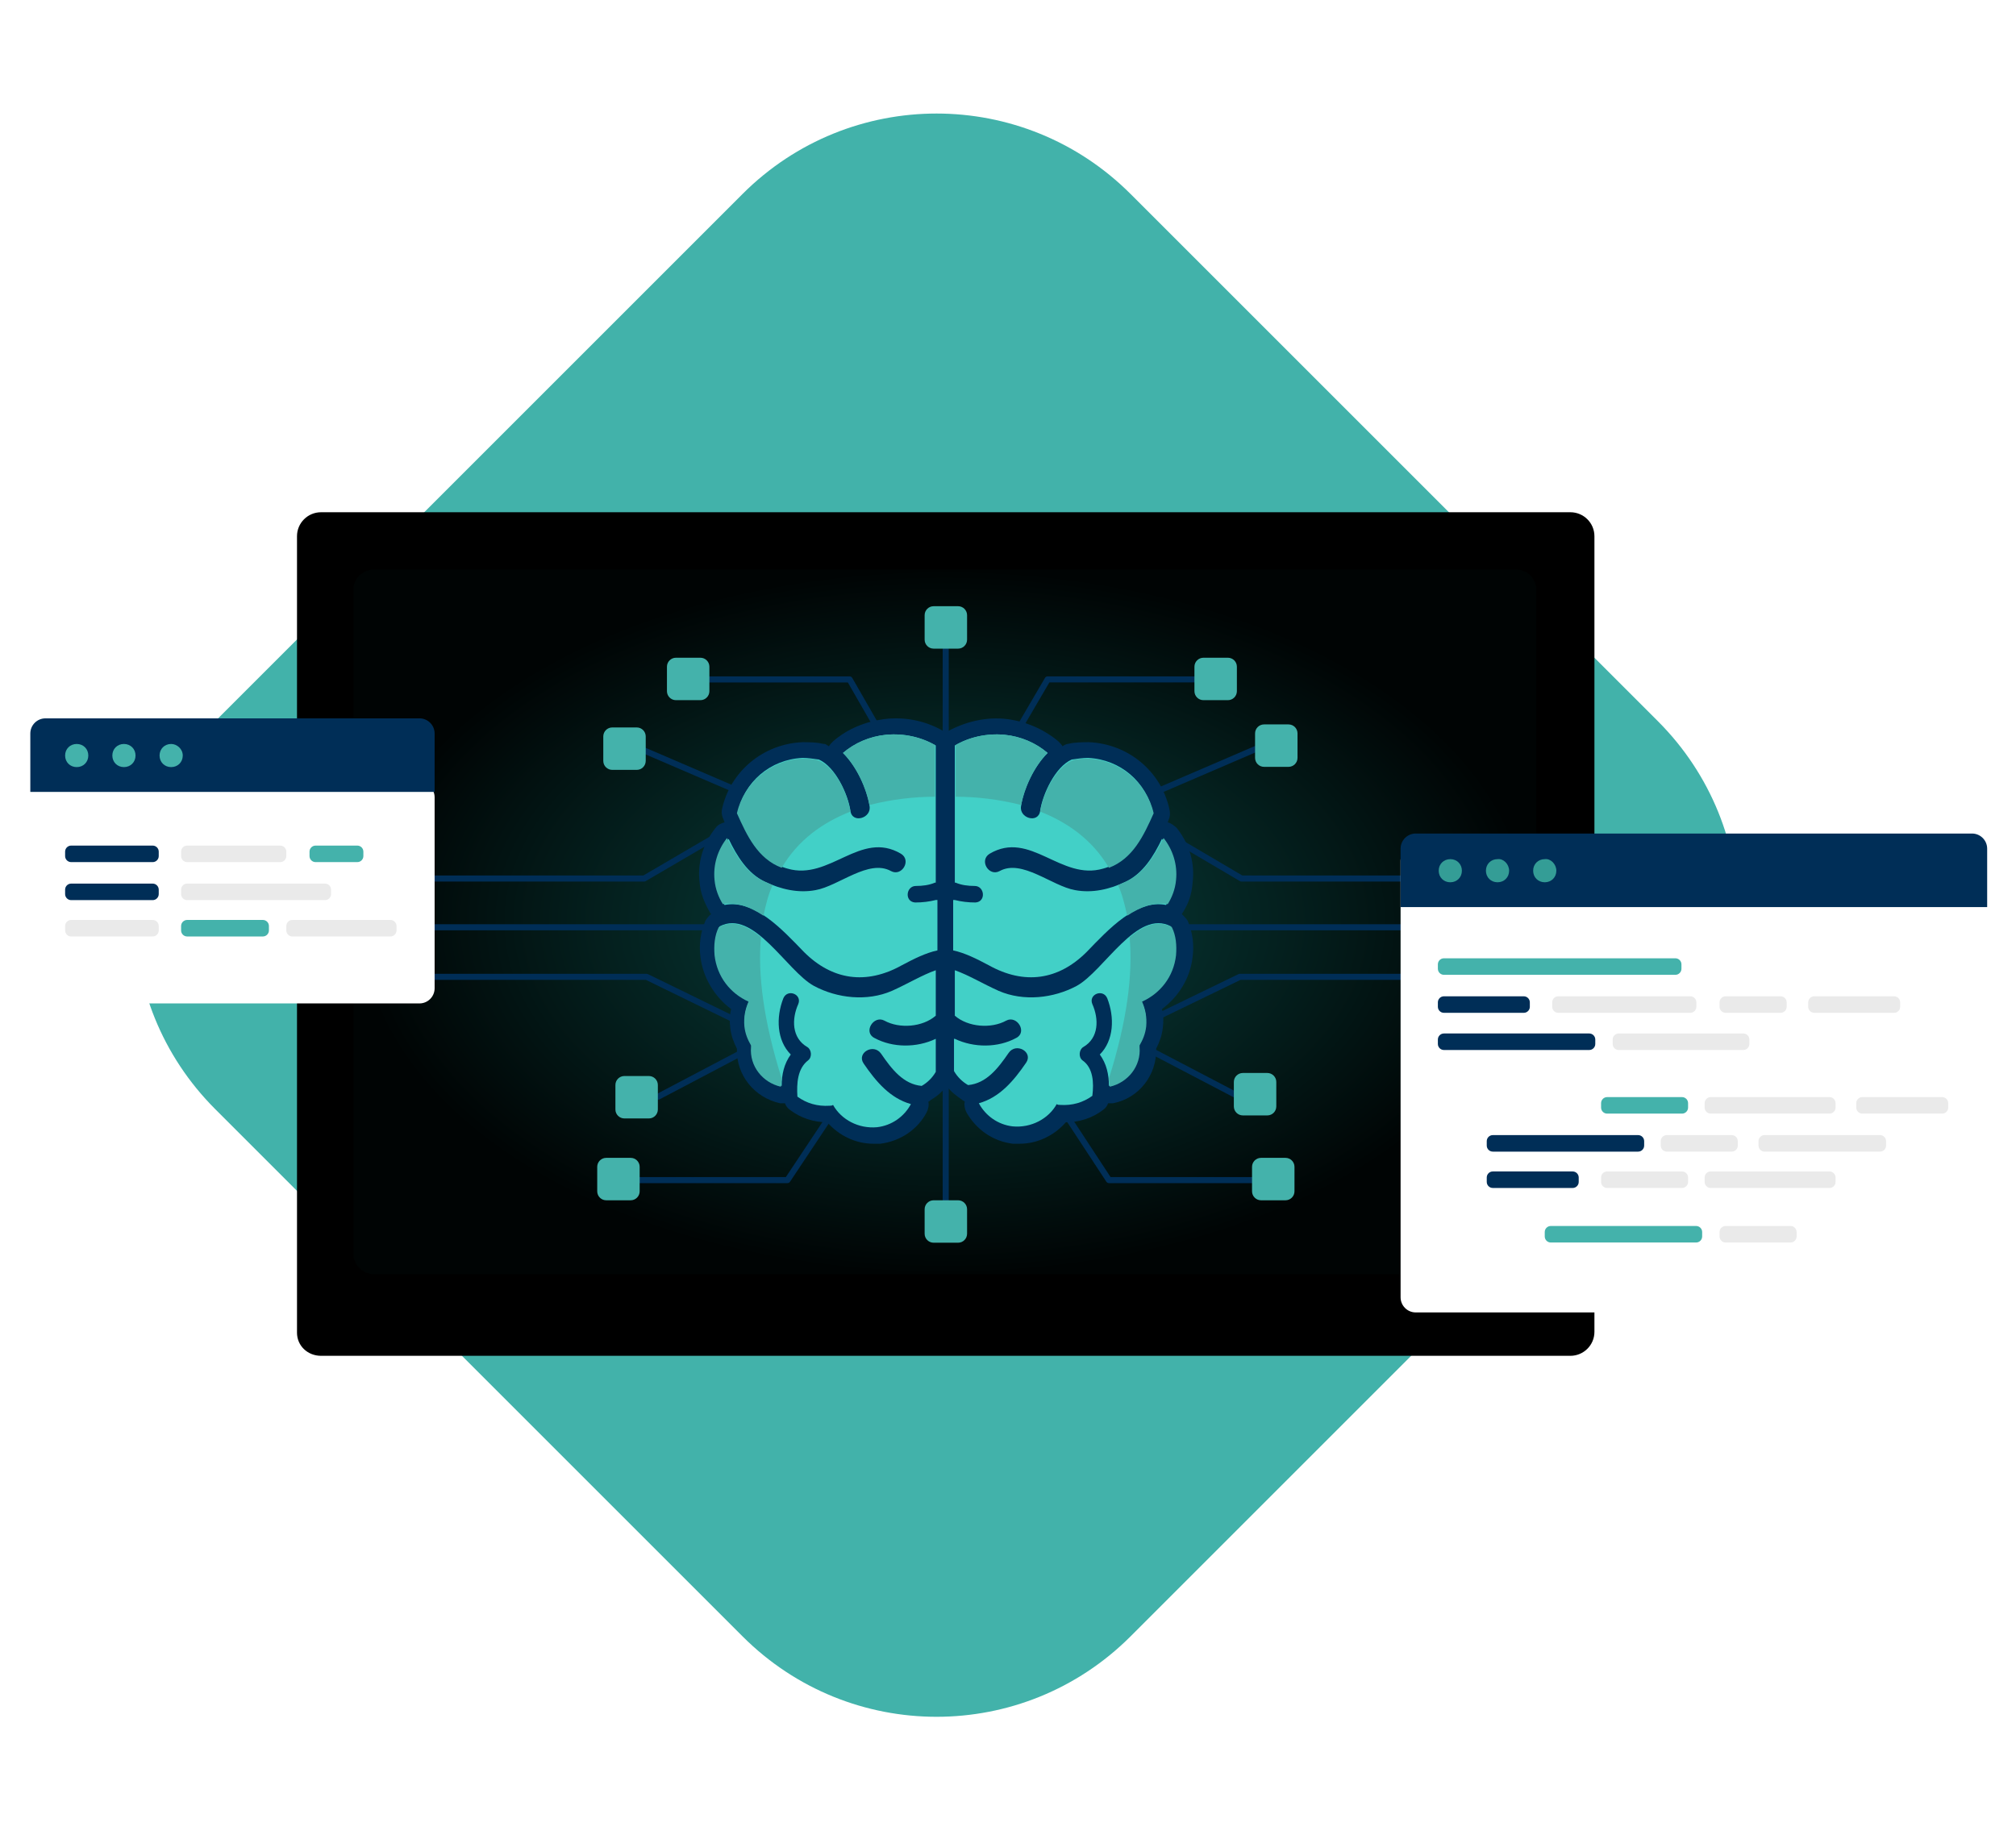 <svg width="665" height="604" viewBox="0 0 665 604" fill="none" xmlns="http://www.w3.org/2000/svg">
<path d="M546.865 365.934C582.254 330.545 582.254 273.321 546.865 237.932L372.934 64.001C337.545 28.612 280.321 28.612 244.932 64.001L71.001 237.932C35.612 273.321 35.612 330.545 71.001 365.934L244.932 539.865C280.321 575.254 337.545 575.254 372.934 539.865L546.865 365.934Z" fill="#42B2AA"/>
<g filter="url(#filter0_d)">
<path d="M105.894 443.311H518.013C522.386 443.311 525.939 439.767 525.939 435.406V172.905C525.939 168.544 522.386 165 518.013 165H105.894C101.522 165 97.969 168.544 97.969 172.905V435.679C97.969 440.04 101.522 443.311 105.894 443.311Z" fill="black"/>
</g>
<path d="M123.384 420.414H499.976C503.802 420.414 506.808 417.415 506.808 413.599V194.712C506.808 190.896 503.802 187.897 499.976 187.897H123.384C119.558 187.897 116.552 190.896 116.552 194.712V413.599C116.552 417.415 119.832 420.414 123.384 420.414Z" fill="url(#paint0_radial)"/>
<path d="M368.797 265.857L409.517 289.845H496.423" stroke="#002E57" stroke-width="2" stroke-miterlimit="10" stroke-linecap="round" stroke-linejoin="round"/>
<path d="M369.617 341.364L408.97 322.283H493.417" stroke="#002E57" stroke-width="2" stroke-miterlimit="10" stroke-linecap="round" stroke-linejoin="round"/>
<path d="M380.276 305.928H499.156" stroke="#002E57" stroke-width="2" stroke-miterlimit="10" stroke-linecap="round" stroke-linejoin="round"/>
<path d="M253.47 265.857L212.476 289.845H125.844" stroke="#002E57" stroke-width="2" stroke-miterlimit="10" stroke-linecap="round" stroke-linejoin="round"/>
<path d="M252.377 341.364L213.296 322.283H128.577" stroke="#002E57" stroke-width="2" stroke-miterlimit="10" stroke-linecap="round" stroke-linejoin="round"/>
<path d="M241.718 305.928H123.111" stroke="#002E57" stroke-width="2" stroke-miterlimit="10" stroke-linecap="round" stroke-linejoin="round"/>
<path d="M330.263 250.32L345.568 224.151H394.486" stroke="#002E57" stroke-width="2" stroke-miterlimit="10" stroke-linecap="round" stroke-linejoin="round"/>
<path d="M345.568 358.537L365.791 389.339H414.983" stroke="#002E57" stroke-width="2" stroke-miterlimit="10" stroke-linecap="round" stroke-linejoin="round"/>
<path d="M371.257 265.585L414.983 246.776" stroke="#002E57" stroke-width="2" stroke-miterlimit="10" stroke-linecap="round" stroke-linejoin="round"/>
<path d="M369.617 341.364L408.697 361.808" stroke="#002E57" stroke-width="2" stroke-miterlimit="10" stroke-linecap="round" stroke-linejoin="round"/>
<path d="M311.954 211.886V398.335" stroke="#002E57" stroke-width="2" stroke-miterlimit="10" stroke-linecap="round" stroke-linejoin="round"/>
<path d="M295.282 250.32L280.251 224.152H231.059" stroke="#002E57" stroke-width="2" stroke-miterlimit="10" stroke-linecap="round" stroke-linejoin="round"/>
<path d="M280.252 358.537L259.755 389.339H210.563" stroke="#002E57" stroke-width="2" stroke-miterlimit="10" stroke-linecap="round" stroke-linejoin="round"/>
<path d="M254.289 265.584L210.563 246.776" stroke="#002E57" stroke-width="2" stroke-miterlimit="10" stroke-linecap="round" stroke-linejoin="round"/>
<path d="M255.929 341.364L217.122 361.808" stroke="#002E57" stroke-width="2" stroke-miterlimit="10" stroke-linecap="round" stroke-linejoin="round"/>
<path d="M389.841 301.566C389.841 301.293 389.841 301.293 389.841 301.566C392.027 298.295 393.12 295.024 393.394 291.208C394.213 284.666 392.3 278.396 388.201 273.217C387.381 272.399 386.288 271.582 385.195 271.309C385.195 271.036 385.468 270.764 385.468 270.491C386.015 269.401 386.015 268.038 385.741 266.948C383.009 254.409 372.077 245.413 359.232 244.868C357.046 244.868 354.587 244.868 352.4 245.413C351.854 245.413 351.58 245.686 351.307 245.686C351.034 245.958 350.761 245.958 350.487 246.231C350.214 245.686 349.667 245.141 349.121 244.595C344.202 240.507 338.463 238.053 332.177 237.236C325.345 236.418 318.513 238.053 312.5 241.324C312.227 241.324 312.227 241.597 311.954 241.597C311.68 241.597 311.68 241.324 311.407 241.324C305.395 237.781 298.562 236.418 291.73 237.236C285.445 238.053 279.432 240.507 274.786 244.595C274.24 245.141 273.693 245.686 273.42 246.231C273.147 245.958 272.873 245.958 272.6 245.686C272.327 245.413 271.78 245.413 271.507 245.413C269.321 244.868 266.861 244.868 264.675 244.868C251.83 245.413 240.899 254.409 238.166 266.948C237.892 268.038 238.166 269.401 238.712 270.491C238.712 270.764 238.986 271.036 238.986 271.309C237.892 271.582 236.799 272.127 235.979 273.217C231.88 278.396 229.967 284.666 230.787 291.208C231.06 294.751 232.427 298.022 234.34 301.293L234.613 301.566C233.793 302.111 233.247 302.929 232.7 303.747C231.06 307.563 230.514 311.652 231.06 315.741C231.88 322.555 235.706 328.825 241.172 332.914C240.625 335.094 240.625 337.002 240.899 339.183C241.172 341.636 241.992 343.817 243.085 345.998C242.812 354.721 248.824 362.08 257.296 363.988C257.842 363.988 258.389 363.988 258.936 363.988C259.209 364.806 259.756 365.624 260.575 366.169C264.128 368.895 268.501 370.258 272.873 370.258C276.699 374.619 282.165 377.345 288.177 377.345C288.997 377.345 289.817 377.345 290.364 377.345C296.923 376.527 302.662 372.711 305.668 366.987C306.215 365.897 306.488 364.534 306.215 363.443C306.488 363.443 306.761 363.171 307.034 362.898C308.947 361.808 310.86 360.172 312.227 358.264C313.593 360.172 315.506 361.535 317.419 362.898C317.693 363.171 317.966 363.171 318.239 363.443C317.966 364.534 318.239 365.897 318.786 366.987C322.065 372.711 327.531 376.527 334.09 377.345C334.91 377.345 335.73 377.345 336.276 377.345C342.289 377.345 347.754 374.619 351.58 370.258C355.953 370.258 360.326 368.895 363.878 366.169C364.698 365.624 365.245 364.806 365.518 363.988C366.065 363.988 366.611 363.988 367.158 363.988C375.63 362.353 381.642 354.721 381.369 345.998C382.462 343.817 383.282 341.636 383.555 339.183C383.828 337.002 383.828 334.822 383.282 332.914C388.748 328.825 392.574 322.828 393.394 315.741C393.94 311.652 393.394 307.563 391.754 303.747C391.207 302.929 390.387 302.111 389.841 301.566Z" fill="#002E57"/>
<path d="M308.675 342.726C302.389 345.725 294.464 345.725 288.451 342.454C284.625 340.546 288.178 334.821 291.731 336.73C296.65 339.455 304.302 338.91 308.675 335.094V320.102C304.029 321.737 299.656 324.463 294.19 326.916C285.992 330.46 276.153 329.37 268.501 325.281C259.483 320.374 248.551 299.658 237.346 305.655C236.253 308.381 235.707 311.652 235.98 314.923C236.8 322.01 241.172 327.462 247.185 330.187C246.091 332.641 245.272 335.367 245.818 338.365C246.091 340.546 246.911 342.726 248.004 344.635C248.004 344.907 248.004 344.907 248.004 345.18C247.458 351.449 251.831 357.174 257.843 358.264C257.843 354.448 258.663 350.904 260.849 347.906C256.203 343.272 255.93 335.639 258.389 329.37C259.756 326.099 264.675 328.007 263.309 331.278C261.122 336.184 261.122 342.454 266.315 345.452C267.681 346.27 267.955 348.723 266.588 349.814C263.035 352.54 262.762 357.446 263.035 361.808C266.042 363.988 269.594 365.079 273.694 364.806C273.967 364.806 274.513 364.806 274.787 364.533C277.52 369.44 283.259 372.438 289.271 371.893C294.19 371.348 298.29 368.35 300.476 364.261C293.644 362.353 288.998 356.901 284.898 350.904C282.439 347.36 288.178 344.089 290.637 347.633C294.19 352.812 298.016 357.719 304.029 358.264C305.942 357.174 307.581 355.538 308.675 353.63V342.726Z" fill="#42D0C7"/>
<path d="M308.674 296.932C306.488 297.477 304.302 297.75 301.842 297.75C298.29 297.477 298.836 292.298 302.116 292.298C304.302 292.298 306.488 292.025 308.401 291.207C308.401 291.207 308.401 291.207 308.674 291.207V245.958C304.029 243.232 298.29 241.869 292.277 242.414C286.811 242.96 281.892 245.14 278.066 248.411C282.712 253.045 285.992 260.405 286.811 265.857C287.631 269.946 281.072 271.854 280.526 267.492C279.706 262.041 275.607 253.045 270.141 250.592C268.228 250.319 266.588 250.047 264.675 250.047C254.017 250.592 245.545 257.952 243.359 268.038C247.185 275.943 250.737 284.12 259.756 286.574C273.694 290.662 283.805 273.762 297.196 281.667C300.749 283.848 297.47 289.299 293.917 287.391C286.538 283.302 276.7 292.298 269.048 293.661C263.309 294.751 257.57 293.388 252.377 290.935C246.638 288.209 243.085 282.485 240.352 276.76C237.346 280.577 235.706 285.483 236.253 290.662C236.526 293.388 237.62 296.114 238.986 298.567C248.824 296.659 257.843 306.472 265.222 314.105C274.513 323.373 285.718 325.008 297.47 318.466C301.569 316.285 305.395 314.377 309.221 313.56V296.932H308.674Z" fill="#42D0C7"/>
<path d="M238.439 298.295C237.073 296.114 235.979 293.388 235.706 290.39C235.16 285.211 236.799 280.304 239.806 276.488C242.812 282.212 246.091 287.937 251.83 290.662C252.923 291.208 253.743 291.48 254.836 292.025C253.47 295.024 252.65 298.295 251.83 302.111C247.731 299.385 243.085 297.477 238.439 298.295Z" fill="#44B2AB"/>
<path d="M280.526 267.765C271.507 271.309 263.309 277.033 257.843 286.301C249.918 283.302 246.365 275.67 243.085 268.31C245.272 258.497 254.017 250.865 264.402 250.319C266.315 250.319 268.228 250.319 269.868 250.865C275.88 253.318 279.706 262.313 280.526 267.765Z" fill="#44B2AB"/>
<path d="M308.674 245.958C304.028 243.232 298.289 241.869 292.277 242.414C286.811 242.96 281.892 245.14 278.066 248.411C282.712 253.045 285.718 260.133 286.811 265.584C294.19 263.676 301.842 262.858 308.401 262.858V245.958H308.674Z" fill="#44B2AB"/>
<path d="M247.731 345.453C247.731 345.18 247.731 345.18 247.731 344.908C246.638 343 245.818 341.091 245.545 338.638C245.272 335.64 245.818 332.914 246.911 330.461C240.899 327.735 236.526 322.283 235.707 315.196C235.433 311.925 235.707 308.654 237.073 305.928C241.992 303.202 246.638 305.655 251.011 309.199C249.918 321.465 251.831 336.73 257.843 355.811C257.843 356.629 257.57 357.447 257.57 358.537C251.557 357.174 247.185 351.722 247.731 345.453Z" fill="#44B2AB"/>
<path d="M314.96 342.726C321.245 345.725 329.171 345.725 335.183 342.454C339.009 340.546 335.456 334.821 331.903 336.729C326.984 339.455 319.332 338.91 314.96 335.094V320.102C319.605 321.737 323.978 324.463 329.444 326.916C337.643 330.46 347.481 329.37 355.133 325.281C364.151 320.374 375.083 299.658 386.288 305.654C387.381 308.38 387.928 311.651 387.654 314.922C386.834 322.01 382.462 327.461 376.449 330.187C377.543 332.641 378.362 335.366 377.816 338.365C377.543 340.546 376.723 342.726 375.63 344.634C375.63 344.907 375.63 344.907 375.63 345.18C376.176 351.449 371.804 357.173 365.791 358.264C365.791 354.448 364.971 350.904 362.785 347.905C367.431 343.271 367.704 335.639 365.245 329.37C363.878 326.098 358.959 328.007 360.325 331.278C362.512 336.184 362.512 342.454 357.319 345.452C355.953 346.27 355.68 348.723 357.046 349.814C360.599 352.267 360.872 357.173 360.325 361.535C357.319 363.715 353.767 364.806 349.667 364.533C349.394 364.533 348.847 364.533 348.574 364.261C345.841 369.167 340.102 372.166 334.09 371.621C329.171 371.075 325.071 368.077 322.885 363.988C329.717 362.08 334.363 356.628 338.462 350.631C340.922 347.088 335.183 343.817 332.723 347.36C329.171 352.539 325.345 357.446 319.332 357.991C317.419 356.901 315.779 355.265 314.686 353.357V342.726H314.96Z" fill="#42D0C7"/>
<path d="M314.959 296.932C317.146 297.477 319.332 297.75 321.792 297.75C325.344 297.477 324.798 292.298 321.518 292.298C319.332 292.298 317.146 292.025 315.233 291.207C315.233 291.207 315.233 291.207 314.959 291.207V245.958C319.605 243.232 325.344 241.869 331.357 242.414C336.822 242.96 341.742 245.14 345.568 248.411C340.922 253.045 337.642 260.405 336.822 265.857C336.003 269.946 342.562 271.854 343.108 267.492C343.928 262.041 348.027 253.045 353.493 250.592C355.406 250.319 357.046 250.047 358.959 250.047C369.617 250.592 378.089 257.952 380.275 268.038C376.449 275.943 372.897 284.12 363.878 286.574C349.94 290.662 339.829 273.762 326.438 281.667C322.885 283.848 326.164 289.299 329.717 287.391C337.096 283.302 346.934 292.298 354.586 293.661C360.325 294.751 366.064 293.388 371.257 290.935C376.996 288.209 380.549 282.485 383.281 276.76C386.288 280.577 387.927 285.483 387.381 290.662C387.108 293.388 386.014 296.114 384.648 298.567C374.81 296.659 365.791 306.472 358.412 314.105C349.12 323.373 337.916 325.008 326.164 318.466C322.065 316.285 318.239 314.377 314.413 313.56V296.932H314.959Z" fill="#42D0C7"/>
<path d="M385.195 298.295C386.562 296.114 387.655 293.388 387.928 290.39C388.475 285.211 386.835 280.304 383.829 276.488C380.823 282.212 377.543 287.937 371.804 290.663C370.711 291.208 369.891 291.48 368.798 292.025C370.165 295.024 370.984 298.295 371.804 302.111C375.904 299.385 380.549 297.477 385.195 298.295Z" fill="#44B2AB"/>
<path d="M343.108 267.765C352.127 271.309 360.325 277.033 365.791 286.301C373.716 283.302 377.269 275.67 380.549 268.31C378.362 258.497 369.617 250.865 359.232 250.319C357.319 250.319 355.406 250.319 353.766 250.865C348.027 253.318 343.928 262.313 343.108 267.765Z" fill="#44B2AB"/>
<path d="M314.96 245.958C319.606 243.232 325.345 241.869 331.357 242.414C336.823 242.96 341.742 245.14 345.568 248.411C340.922 253.045 337.916 260.133 336.823 265.584C329.444 263.676 321.792 262.858 315.233 262.858V245.958H314.96Z" fill="#44B2AB"/>
<path d="M375.902 345.453C375.902 345.18 375.902 345.18 375.902 344.908C376.996 342.999 377.815 341.091 378.089 338.638C378.362 335.64 377.815 332.914 376.722 330.46C382.735 327.735 387.107 322.283 387.927 315.196C388.2 311.925 387.927 308.653 386.561 305.928C381.641 303.202 376.996 305.655 372.623 309.199C373.716 321.465 371.803 336.73 365.791 355.811C365.791 356.629 366.064 357.447 366.064 358.537C372.076 357.174 376.449 351.722 375.902 345.453Z" fill="#44B2AB"/>
<path d="M394 219.968C394 218.327 395.327 217 396.968 217H405.033C406.673 217 408 218.327 408 219.968V228.032C408 229.673 406.673 231 405.033 231H396.968C395.327 231 394 229.673 394 228.032V219.968Z" fill="#44B2AB"/>
<path d="M414 241.968C414 240.327 415.327 239 416.968 239H425.033C426.673 239 428 240.327 428 241.968V250.032C428 251.673 426.673 253 425.033 253H416.968C415.327 253 414 251.673 414 250.032V241.968Z" fill="#44B2AB"/>
<path d="M305 202.968C305 201.327 306.327 200 307.968 200H316.033C317.673 200 319 201.327 319 202.968V211.032C319 212.673 317.673 214 316.033 214H307.968C306.327 214 305 212.673 305 211.032V202.968Z" fill="#44B2AB"/>
<path d="M220 219.968C220 218.327 221.326 217 222.967 217H231.032C232.673 217 234 218.327 234 219.968V228.032C234 229.673 232.673 231 231.032 231H222.967C221.326 231 220 229.673 220 228.032V219.968Z" fill="#44B2AB"/>
<path d="M199 242.968C199 241.327 200.326 240 201.967 240H210.032C211.673 240 213 241.327 213 242.968V251.032C213 252.673 211.673 254 210.032 254H201.967C200.326 254 199 252.673 199 251.032V242.968Z" fill="#44B2AB"/>
<path d="M203 357.968C203 356.327 204.326 355 205.967 355H214.032C215.673 355 217 356.327 217 357.968V366.032C217 367.673 215.673 369 214.032 369H205.967C204.326 369 203 367.673 203 366.032V357.968Z" fill="#44B2AB"/>
<path d="M197 384.968C197 383.327 198.326 382 199.967 382H208.032C209.673 382 211 383.327 211 384.968V393.032C211 394.673 209.673 396 208.032 396H199.967C198.326 396 197 394.673 197 393.032V384.968Z" fill="#44B2AB"/>
<path d="M407 356.968C407 355.327 408.327 354 409.968 354H418.033C419.673 354 421 355.327 421 356.968V365.032C421 366.673 419.673 368 418.033 368H409.968C408.327 368 407 366.673 407 365.032V356.968Z" fill="#44B2AB"/>
<path d="M413 384.968C413 383.327 414.327 382 415.968 382H424.033C425.673 382 427 383.327 427 384.968V393.032C427 394.673 425.673 396 424.033 396H415.968C414.327 396 413 394.673 413 393.032V384.968Z" fill="#44B2AB"/>
<path d="M305 398.968C305 397.327 306.327 396 307.968 396H316.033C317.673 396 319 397.327 319 398.968V407.032C319 408.673 317.673 410 316.033 410H307.968C306.327 410 305 408.673 305 407.032V398.968Z" fill="#44B2AB"/>
<g filter="url(#filter1_d)">
<path d="M650 275H467C464.238 275 462 277.239 462 280V424C462 426.762 464.238 429 467 429H650C652.761 429 655 426.762 655 424V280C655 277.239 652.761 275 650 275Z" fill="white"/>
</g>
<path d="M650.488 275H467C464.238 275 462 277.239 462 280V299.26H655.488V280C655.488 277.239 653.249 275 650.488 275Z" fill="#002E57"/>
<path d="M552.644 316.161H476.298C475.193 316.161 474.298 317.057 474.298 318.161V319.613C474.298 320.717 475.193 321.613 476.298 321.613H552.644C553.749 321.613 554.644 320.717 554.644 319.613V318.161C554.644 317.057 553.749 316.161 552.644 316.161Z" fill="#44B2AB"/>
<path d="M502.633 328.7H476.298C475.193 328.7 474.298 329.596 474.298 330.7V332.152C474.298 333.256 475.193 334.152 476.298 334.152H502.633C503.737 334.152 504.633 333.256 504.633 332.152V330.7C504.633 329.596 503.737 328.7 502.633 328.7Z" fill="#002E57"/>
<path d="M557.563 328.7H514.011C512.906 328.7 512.011 329.595 512.011 330.7V332.152C512.011 333.256 512.906 334.152 514.011 334.152H557.563C558.668 334.152 559.563 333.256 559.563 332.152V330.7C559.563 329.595 558.668 328.7 557.563 328.7Z" fill="#EAEAEA"/>
<path d="M575.054 340.967H533.962C532.857 340.967 531.962 341.862 531.962 342.967V344.418C531.962 345.523 532.857 346.418 533.962 346.418H575.054C576.159 346.418 577.054 345.523 577.054 344.418V342.967C577.054 341.862 576.159 340.967 575.054 340.967Z" fill="#EAEAEA"/>
<path d="M587.352 328.7H569.216C568.111 328.7 567.216 329.596 567.216 330.7V332.152C567.216 333.256 568.111 334.152 569.216 334.152H587.352C588.457 334.152 589.352 333.256 589.352 332.152V330.7C589.352 329.596 588.457 328.7 587.352 328.7Z" fill="#EAEAEA"/>
<path d="M624.793 328.7H598.458C597.353 328.7 596.458 329.596 596.458 330.7V332.152C596.458 333.256 597.353 334.152 598.458 334.152H624.793C625.897 334.152 626.793 333.256 626.793 332.152V330.7C626.793 329.596 625.897 328.7 624.793 328.7Z" fill="#EAEAEA"/>
<path d="M524.222 340.967H476.298C475.193 340.967 474.298 341.862 474.298 342.967V344.418C474.298 345.523 475.193 346.418 476.298 346.418H524.222C525.327 346.418 526.222 345.523 526.222 344.418V342.967C526.222 341.862 525.327 340.967 524.222 340.967Z" fill="#002E57"/>
<path d="M518.757 361.955H492.422C491.317 361.955 490.422 362.85 490.422 363.955V365.407C490.422 366.511 491.317 367.407 492.422 367.407H518.757C519.861 367.407 520.757 366.511 520.757 365.407V363.955C520.757 362.85 519.861 361.955 518.757 361.955Z" fill="white"/>
<path d="M554.83 361.955H530.135C529.03 361.955 528.135 362.85 528.135 363.955V365.407C528.135 366.511 529.03 367.407 530.135 367.407H554.83C555.935 367.407 556.83 366.511 556.83 365.407V363.955C556.83 362.85 555.935 361.955 554.83 361.955Z" fill="#44B2AB"/>
<path d="M571.228 374.494H549.812C548.708 374.494 547.812 375.389 547.812 376.494V377.946C547.812 379.05 548.708 379.946 549.812 379.946H571.228C572.333 379.946 573.228 379.05 573.228 377.946V376.494C573.228 375.389 572.333 374.494 571.228 374.494Z" fill="#EAEAEA"/>
<path d="M620.146 374.494H582.06C580.955 374.494 580.06 375.389 580.06 376.494V377.946C580.06 379.05 580.955 379.946 582.06 379.946H620.146C621.251 379.946 622.146 379.05 622.146 377.946V376.494C622.146 375.389 621.251 374.494 620.146 374.494Z" fill="#EAEAEA"/>
<path d="M603.476 361.955H564.296C563.192 361.955 562.296 362.85 562.296 363.955V365.407C562.296 366.511 563.192 367.407 564.296 367.407H603.476C604.58 367.407 605.476 366.511 605.476 365.407V363.955C605.476 362.85 604.58 361.955 603.476 361.955Z" fill="#EAEAEA"/>
<path d="M518.757 386.488H492.422C491.317 386.488 490.422 387.383 490.422 388.488V389.939C490.422 391.044 491.317 391.939 492.422 391.939H518.757C519.861 391.939 520.757 391.044 520.757 389.939V388.488C520.757 387.383 519.861 386.488 518.757 386.488Z" fill="#002E57"/>
<path d="M554.83 386.488H530.135C529.03 386.488 528.135 387.383 528.135 388.488V389.939C528.135 391.044 529.03 391.939 530.135 391.939H554.83C555.935 391.939 556.83 391.044 556.83 389.939V388.488C556.83 387.383 555.935 386.488 554.83 386.488Z" fill="#EAEAEA"/>
<path d="M603.476 386.488H564.296C563.192 386.488 562.296 387.383 562.296 388.488V389.94C562.296 391.044 563.192 391.94 564.296 391.94H603.476C604.58 391.94 605.476 391.044 605.476 389.94V388.488C605.476 387.383 604.58 386.488 603.476 386.488Z" fill="#EAEAEA"/>
<path d="M640.643 361.955H614.308C613.204 361.955 612.308 362.85 612.308 363.955V365.407C612.308 366.511 613.204 367.407 614.308 367.407H640.643C641.748 367.407 642.643 366.511 642.643 365.407V363.955C642.643 362.85 641.748 361.955 640.643 361.955Z" fill="#EAEAEA"/>
<path d="M540.346 374.494H492.422C491.317 374.494 490.422 375.389 490.422 376.494V377.946C490.422 379.05 491.317 379.946 492.422 379.946H540.346C541.451 379.946 542.346 379.05 542.346 377.946V376.494C542.346 375.389 541.451 374.494 540.346 374.494Z" fill="#002E57"/>
<path d="M590.632 404.479H569.216C568.111 404.479 567.216 405.374 567.216 406.479V407.93C567.216 409.035 568.111 409.93 569.216 409.93H590.632C591.736 409.93 592.632 409.035 592.632 407.93V406.479C592.632 405.374 591.736 404.479 590.632 404.479Z" fill="#EAEAEA"/>
<path d="M559.477 404.479H511.552C510.447 404.479 509.552 405.374 509.552 406.479V407.93C509.552 409.035 510.447 409.93 511.552 409.93H559.477C560.581 409.93 561.477 409.035 561.477 407.93V406.479C561.477 405.374 560.581 404.479 559.477 404.479Z" fill="#44B2AB"/>
<path d="M482.223 287.267C482.223 289.447 480.583 291.083 478.397 291.083C476.211 291.083 474.571 289.447 474.571 287.267C474.571 285.086 476.211 283.45 478.397 283.45C480.583 283.45 482.223 285.086 482.223 287.267Z" fill="#349D96"/>
<path d="M497.801 287.266C497.801 289.447 496.162 291.082 493.975 291.082C491.789 291.082 490.149 289.447 490.149 287.266C490.149 285.086 491.789 283.45 493.975 283.45C495.888 283.177 497.801 285.086 497.801 287.266Z" fill="#349D96"/>
<path d="M513.378 287.266C513.378 289.447 511.738 291.082 509.552 291.082C507.366 291.082 505.726 289.447 505.726 287.266C505.726 285.085 507.366 283.45 509.552 283.45C511.465 283.177 513.378 285.085 513.378 287.266Z" fill="#349D96"/>
<g filter="url(#filter2_d)">
<path d="M138.364 254.051H15.364C12.603 254.051 10.364 256.29 10.364 259.051V322.051C10.364 324.813 12.603 327.051 15.364 327.051H138.364C141.126 327.051 143.364 324.813 143.364 322.051V259.051C143.364 256.29 141.126 254.051 138.364 254.051Z" fill="white"/>
</g>
<path d="M50.36 278.978H23.478C22.373 278.978 21.478 279.874 21.478 280.978V282.43C21.478 283.535 22.373 284.43 23.478 284.43H50.36C51.464 284.43 52.36 283.535 52.36 282.43V280.978C52.36 279.874 51.464 278.978 50.36 278.978Z" fill="#002E57"/>
<path d="M92.446 278.978H61.738C60.634 278.978 59.738 279.874 59.738 280.978V282.43C59.738 283.534 60.634 284.43 61.738 284.43H92.446C93.551 284.43 94.446 283.534 94.446 282.43V280.978C94.446 279.874 93.551 278.978 92.446 278.978Z" fill="#EAEAEA"/>
<path d="M107.204 291.518H61.738C60.634 291.518 59.738 292.413 59.738 293.518V294.969C59.738 296.074 60.634 296.969 61.738 296.969H107.204C108.308 296.969 109.204 296.074 109.204 294.969V293.518C109.204 292.413 108.308 291.518 107.204 291.518Z" fill="#EAEAEA"/>
<path d="M117.862 278.978H104.098C102.994 278.978 102.098 279.874 102.098 280.978V282.43C102.098 283.535 102.994 284.43 104.098 284.43H117.862C118.967 284.43 119.862 283.535 119.862 282.43V280.978C119.862 279.874 118.967 278.978 117.862 278.978Z" fill="#44B2AB"/>
<path d="M50.36 303.512H23.478C22.373 303.512 21.478 304.407 21.478 305.512V306.963C21.478 308.068 22.373 308.963 23.478 308.963H50.36C51.464 308.963 52.36 308.068 52.36 306.963V305.512C52.36 304.407 51.464 303.512 50.36 303.512Z" fill="#EAEAEA"/>
<path d="M86.707 303.511H61.738C60.634 303.511 59.738 304.407 59.738 305.511V306.963C59.738 308.068 60.634 308.963 61.738 308.963H86.707C87.811 308.963 88.707 308.068 88.707 306.963V305.511C88.707 304.407 87.811 303.511 86.707 303.511Z" fill="#44B2AB"/>
<path d="M128.794 303.511H96.446C95.342 303.511 94.446 304.407 94.446 305.511V306.963C94.446 308.068 95.342 308.963 96.446 308.963H128.794C129.898 308.963 130.794 308.068 130.794 306.963V305.511C130.794 304.407 129.898 303.511 128.794 303.511Z" fill="#EAEAEA"/>
<path d="M50.36 291.518H23.478C22.373 291.518 21.478 292.413 21.478 293.518V294.97C21.478 296.074 22.373 296.97 23.478 296.97H50.36C51.464 296.97 52.36 296.074 52.36 294.97V293.518C52.36 292.413 51.464 291.518 50.36 291.518Z" fill="#002E57"/>
<path d="M138.364 237H15C12.238 237 10 239.238 10 242V261.26H143.364V242C143.364 239.238 141.126 237 138.364 237Z" fill="#002E57"/>
<path d="M29.13 249.266C29.13 251.447 27.491 253.083 25.304 253.083C23.118 253.083 21.478 251.447 21.478 249.266C21.478 247.086 23.118 245.45 25.304 245.45C27.491 245.45 29.13 247.086 29.13 249.266Z" fill="#44B2AB"/>
<path d="M44.708 249.266C44.708 251.447 43.068 253.083 40.882 253.083C38.696 253.083 37.056 251.447 37.056 249.266C37.056 247.086 38.696 245.45 40.882 245.45C43.068 245.45 44.708 247.086 44.708 249.266Z" fill="#44B2AB"/>
<path d="M60.285 249.266C60.285 251.447 58.645 253.083 56.459 253.083C54.273 253.083 52.633 251.447 52.633 249.266C52.633 247.086 54.273 245.45 56.459 245.45C58.372 245.45 60.285 247.086 60.285 249.266Z" fill="#44B2AB"/>
<defs>
<filter id="filter0_d" x="77.969" y="149" width="467.97" height="318.311" filterUnits="userSpaceOnUse" color-interpolation-filters="sRGB">
<feFlood flood-opacity="0" result="BackgroundImageFix"/>
<feColorMatrix in="SourceAlpha" type="matrix" values="0 0 0 0 0 0 0 0 0 0 0 0 0 0 0 0 0 0 127 0"/>
<feOffset dy="4"/>
<feGaussianBlur stdDeviation="10"/>
<feColorMatrix type="matrix" values="0 0 0 0 0.037 0 0 0 0 0.274 0 0 0 0 0.259 0 0 0 0.57 0"/>
<feBlend mode="normal" in2="BackgroundImageFix" result="effect1_dropShadow"/>
<feBlend mode="normal" in="SourceGraphic" in2="effect1_dropShadow" result="shape"/>
</filter>
<filter id="filter1_d" x="452" y="269" width="213" height="174" filterUnits="userSpaceOnUse" color-interpolation-filters="sRGB">
<feFlood flood-opacity="0" result="BackgroundImageFix"/>
<feColorMatrix in="SourceAlpha" type="matrix" values="0 0 0 0 0 0 0 0 0 0 0 0 0 0 0 0 0 0 127 0"/>
<feOffset dy="4"/>
<feGaussianBlur stdDeviation="5"/>
<feColorMatrix type="matrix" values="0 0 0 0 0 0 0 0 0 0 0 0 0 0 0 0 0 0 0.11 0"/>
<feBlend mode="normal" in2="BackgroundImageFix" result="effect1_dropShadow"/>
<feBlend mode="normal" in="SourceGraphic" in2="effect1_dropShadow" result="shape"/>
</filter>
<filter id="filter2_d" x="0.364" y="248.051" width="153" height="93" filterUnits="userSpaceOnUse" color-interpolation-filters="sRGB">
<feFlood flood-opacity="0" result="BackgroundImageFix"/>
<feColorMatrix in="SourceAlpha" type="matrix" values="0 0 0 0 0 0 0 0 0 0 0 0 0 0 0 0 0 0 127 0"/>
<feOffset dy="4"/>
<feGaussianBlur stdDeviation="5"/>
<feColorMatrix type="matrix" values="0 0 0 0 0 0 0 0 0 0 0 0 0 0 0 0 0 0 0.11 0"/>
<feBlend mode="normal" in2="BackgroundImageFix" result="effect1_dropShadow"/>
<feBlend mode="normal" in="SourceGraphic" in2="effect1_dropShadow" result="shape"/>
</filter>
<radialGradient id="paint0_radial" cx="0" cy="0" r="1" gradientUnits="userSpaceOnUse" gradientTransform="translate(311.68 304.155) rotate(90) scale(115.845 194.434)">
<stop stop-color="#094642"/>
<stop offset="1" stop-color="#000404"/>
</radialGradient>
</defs>
</svg>
